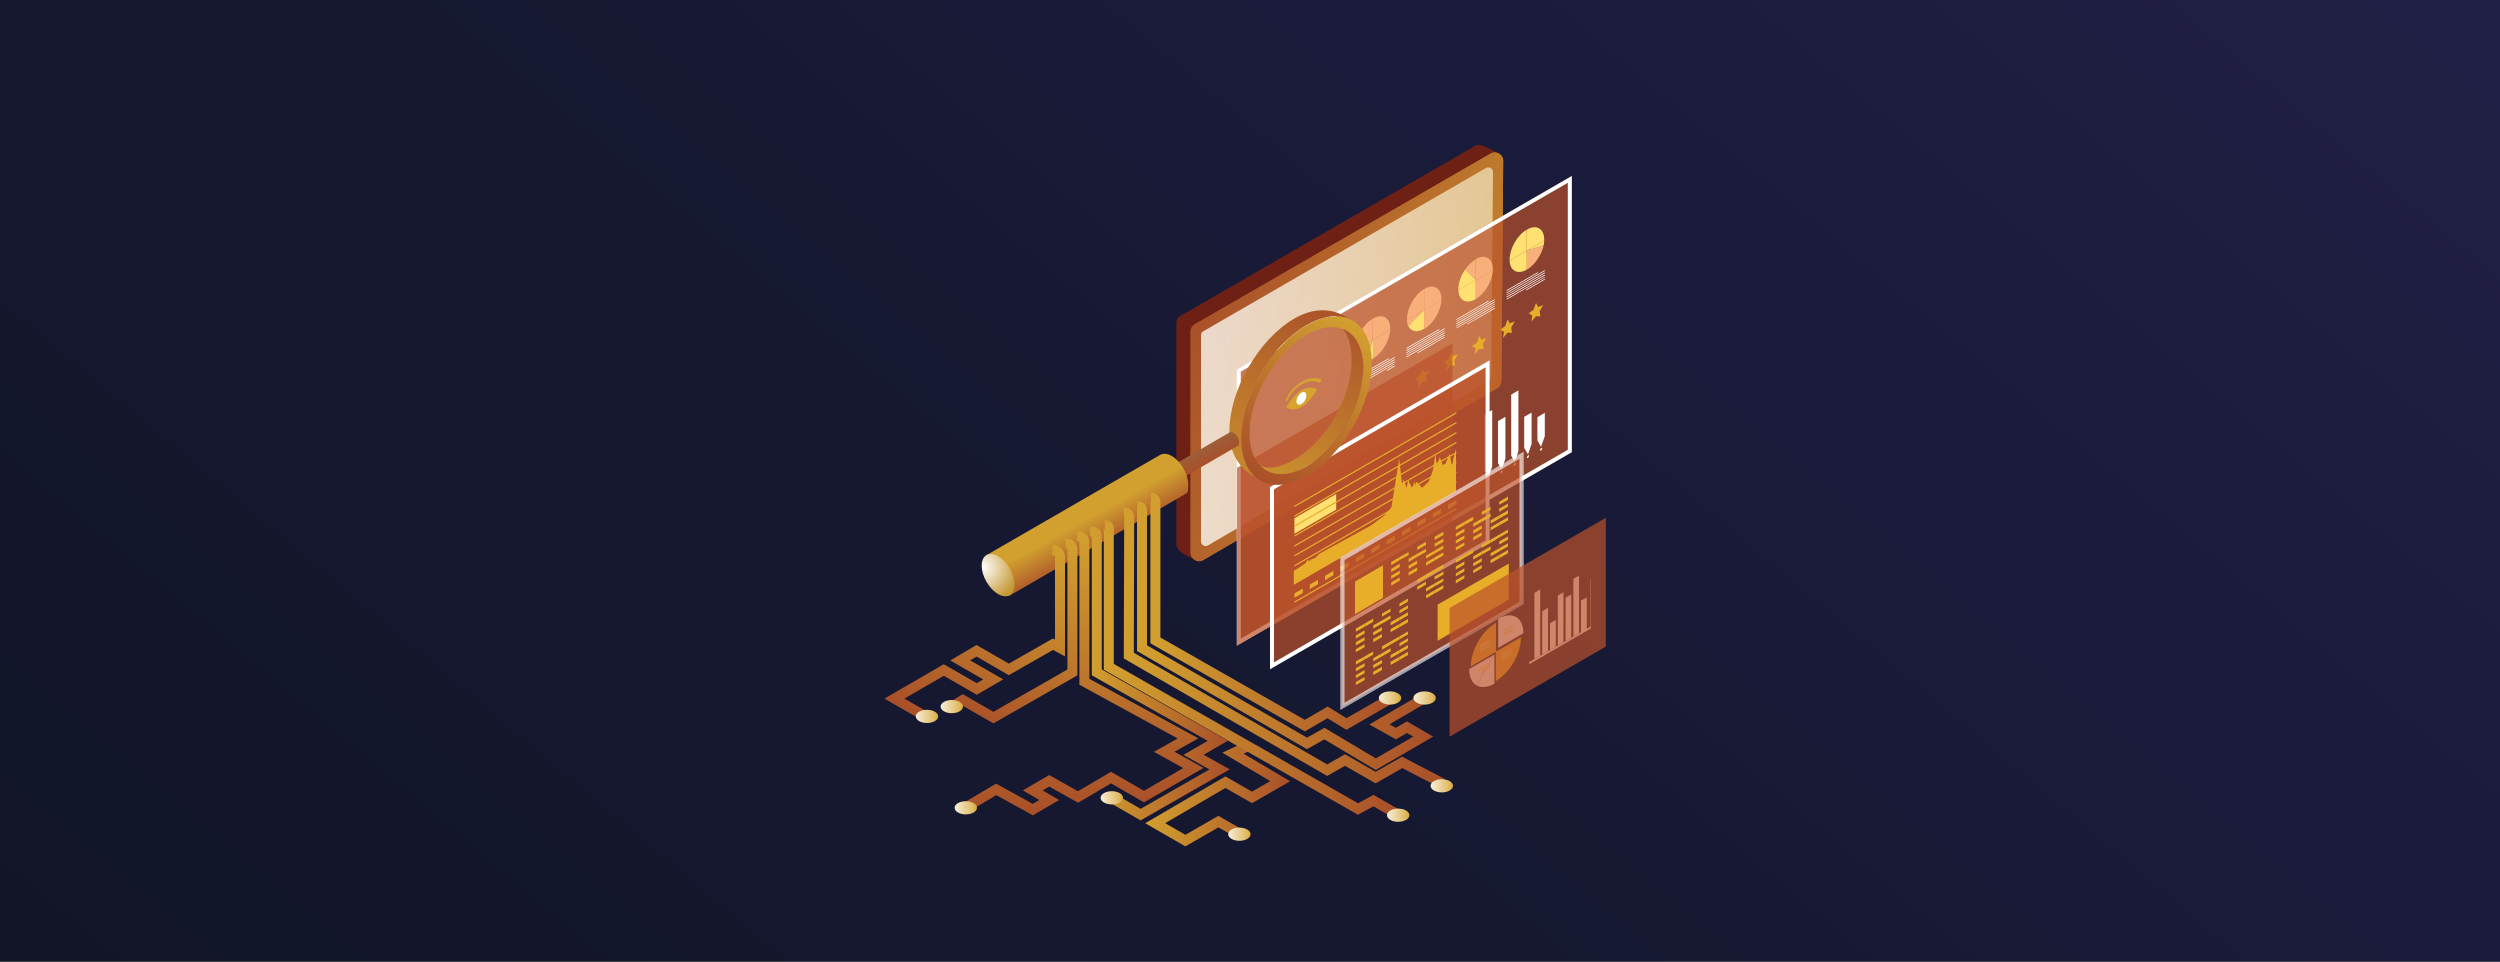 <?xml version="1.0" encoding="UTF-8"?><svg xmlns="http://www.w3.org/2000/svg" xmlns:xlink="http://www.w3.org/1999/xlink" viewBox="0 0 1250 480.8"><rect x="0" y="0" width="1250" height="480.8" fill="#333333" stroke="none"/><defs><linearGradient id="b" x1="401.7" y1="78.3" x2="1358.9" y2="881.5" gradientTransform="translate(1505.8 720.2) rotate(-180)" gradientUnits="userSpaceOnUse"><stop offset="0" stop-color="#111526"/><stop offset=".5" stop-color="#171934"/><stop offset="1" stop-color="#212047"/></linearGradient><radialGradient id="h" cx="8595.2" cy="181.7" fx="8595.2" fy="181.7" r="61.2" gradientTransform="translate(17784.2 5360.5) rotate(-162.4) scale(2.1 -1.4) skewX(20.8)" gradientUnits="userSpaceOnUse"><stop offset="0" stop-color="#fff"/><stop offset="0" stop-color="#fff"/><stop offset="0" stop-color="#fefdfb"/><stop offset="0" stop-color="#fefaf1"/><stop offset=".1" stop-color="#fef5e1"/><stop offset=".1" stop-color="#feedc9"/><stop offset=".1" stop-color="#fde2ab"/><stop offset=".1" stop-color="#fdd686"/><stop offset=".1" stop-color="#fdd176"/><stop offset=".1" stop-color="#fccd75"/><stop offset=".1" stop-color="#fac373"/><stop offset=".2" stop-color="#f8b36f"/><stop offset=".2" stop-color="#f7ab6e"/><stop offset=".2" stop-color="#e6945b" stop-opacity=".9"/><stop offset=".3" stop-color="#cf7441" stop-opacity=".9"/><stop offset=".4" stop-color="#c16130" stop-opacity=".8"/><stop offset=".4" stop-color="#bc5a2b" stop-opacity=".8"/><stop offset=".5" stop-color="#b25429" stop-opacity=".8"/><stop offset=".6" stop-color="#aa5029" stop-opacity=".8"/><stop offset=".6" stop-color="#a94f28" stop-opacity=".7"/><stop offset=".7" stop-color="#a84e28" stop-opacity=".4"/><stop offset=".9" stop-color="#a74c28" stop-opacity=".2"/><stop offset=".9" stop-color="#a74c28" stop-opacity="0"/><stop offset="1" stop-color="#a74c28" stop-opacity="0"/></radialGradient><linearGradient id="k" x1="1120.2" y1="144" x2="1310.2" y2="233.6" gradientTransform="translate(-519.5)" gradientUnits="userSpaceOnUse"><stop offset="0" stop-color="#a94f29"/><stop offset="1" stop-color="#d2a02f"/></linearGradient><linearGradient id="l" x1="852.9" y1="172.7" x2="429.7" y2="198" gradientTransform="translate(1431.3) rotate(-180) scale(1 -1)" gradientUnits="userSpaceOnUse"><stop offset="0" stop-color="#fff"/><stop offset="1" stop-color="#d2a02f"/></linearGradient><linearGradient id="ab" x1="765.8" y1="149" x2="838.2" y2="262.1" gradientTransform="translate(1431.3) rotate(-180) scale(1 -1)" xlink:href="#k"/><linearGradient id="ac" x1="804.6" y1="238" x2="751.6" y2="162.6" gradientTransform="translate(1431.3) rotate(-180) scale(1 -1)" xlink:href="#k"/><linearGradient id="ad" x1="747.7" y1="157.1" x2="798.1" y2="261" gradientTransform="translate(1431.3) rotate(-180) scale(1 -1)" xlink:href="#k"/><linearGradient id="ae" x1="825.3" y1="230.8" x2="832.7" y2="216.9" gradientTransform="translate(1431.3) rotate(-180) scale(1 -1)" gradientUnits="userSpaceOnUse"><stop offset="0" stop-color="#a94f29"/><stop offset="1" stop-color="#906d4a"/></linearGradient><linearGradient id="af" x1="878.2" y1="275.3" x2="887.3" y2="258.9" gradientTransform="translate(1431.3) rotate(-180) scale(1 -1)" xlink:href="#k"/><radialGradient id="ag" cx="940" cy="283.8" fx="940" fy="283.8" r="17.9" gradientTransform="translate(1450.2 504.7) rotate(-150) scale(1 -1)" gradientUnits="userSpaceOnUse"><stop offset="0" stop-color="#fff"/><stop offset="1" stop-color="#c49832"/></radialGradient><linearGradient id="ah" x1="939.3" y1="366.4" x2="882" y2="278.8" gradientTransform="translate(1431.3) rotate(-180) scale(1 -1)" xlink:href="#k"/><linearGradient id="ai" x1="889" y1="405.6" x2="900.4" y2="266.5" gradientTransform="translate(1431.3) rotate(-180) scale(1 -1)" xlink:href="#k"/><linearGradient id="aj" x1="962.3" y1="366.9" x2="901.3" y2="273.6" gradientTransform="translate(1431.3) rotate(-180) scale(1 -1)" xlink:href="#k"/><linearGradient id="ak" x1="816.4" y1="336.7" x2="886.4" y2="336.7" gradientTransform="translate(1431.3) rotate(-180) scale(1 -1)" xlink:href="#k"/><linearGradient id="al" x1="786.2" y1="397" x2="858.7" y2="397" gradientTransform="translate(1431.3) rotate(-180) scale(1 -1)" xlink:href="#k"/><linearGradient id="am" x1="731" y1="334.9" x2="879.4" y2="334.9" gradientTransform="translate(1431.3) rotate(-180) scale(1 -1)" xlink:href="#k"/><linearGradient id="an" x1="734.3" y1="306" x2="856.2" y2="306" gradientTransform="translate(1431.3) rotate(-180) scale(1 -1)" xlink:href="#k"/><linearGradient id="ao" x1="714.8" y1="317.6" x2="862.8" y2="317.6" gradientTransform="translate(1431.3) rotate(-180) scale(1 -1)" xlink:href="#k"/><linearGradient id="ap" x1="709.2" y1="323.8" x2="869.6" y2="323.8" gradientTransform="translate(1431.3) rotate(-180) scale(1 -1)" xlink:href="#k"/><linearGradient id="aq" x1="712.1" y1="406.8" x2="740.1" y2="407.9" gradientTransform="translate(1431.3) rotate(-180) scale(1 -1)" gradientUnits="userSpaceOnUse"><stop offset="0" stop-color="#a94f29"/><stop offset=".5" stop-color="#d6a32e"/><stop offset=".6" stop-color="#e1bc67"/><stop offset="1" stop-color="#fdfbf7"/><stop offset="1" stop-color="#fff"/></linearGradient><linearGradient id="ar" x1="690.2" y1="392.1" x2="718.2" y2="393.2" xlink:href="#aq"/><linearGradient id="as" x1="698.9" y1="348.2" x2="726.9" y2="349.3" xlink:href="#aq"/><linearGradient id="at" x1="716.2" y1="348.2" x2="744.2" y2="349.3" xlink:href="#aq"/><linearGradient id="au" x1="791.5" y1="416.3" x2="819.5" y2="417.5" xlink:href="#aq"/><linearGradient id="av" x1="928.3" y1="403.1" x2="956.3" y2="404.3" xlink:href="#aq"/><linearGradient id="aw" x1="855.3" y1="398.1" x2="883.3" y2="399.2" xlink:href="#aq"/><linearGradient id="ax" x1="935.3" y1="352.5" x2="963.3" y2="353.6" xlink:href="#aq"/><linearGradient id="ay" x1="947.7" y1="357.4" x2="975.7" y2="358.5" xlink:href="#aq"/></defs><g style="isolation:isolate;"><g id="a"><rect x="360.1" y="-415.4" width="530.8" height="1311.5" transform="translate(865.8 -385.1) rotate(90)" style="fill:url(#b); stroke-width:0px;"/><ellipse cx="620.6" cy="175.7" rx="140.2" ry="75.4" transform="translate(72.4 515.5) rotate(-47.6)" style="fill:url(#h); stroke-width:0px;"/><g id="i"><polygon points="764.6 332.1 795.5 314.2 795.5 313.2 764.6 331 764.6 332.1" style="fill:#fff; stroke-width:0px;"/><polygon points="795 289.6 795 314 795.2 313.9 795.2 289.5 795 289.6" style="fill:#fff; stroke-width:0px;"/><polygon points="790.5 316.6 793.4 314.9 793.4 298.7 790.5 300.3 790.5 316.6" style="fill:#fff; stroke-width:0px;"/><polygon points="786.7 318.3 789.5 316.6 789.5 287.8 786.7 289.4 786.7 318.3" style="fill:#fff; stroke-width:0px;"/><polygon points="782.8 320.5 785.6 318.9 785.6 297.2 782.8 298.9 782.8 320.5" style="fill:#fff; stroke-width:0px;"/><polygon points="778.9 322.7 781.7 321.1 781.7 296.1 778.9 297.8 778.9 322.7" style="fill:#fff; stroke-width:0px;"/><polygon points="775 325 777.9 323.3 777.9 309.9 775 311.6 775 325" style="fill:#fff; stroke-width:0px;"/><polygon points="771.1 327.2 774 325.6 774 303.9 771.1 305.6 771.1 327.2" style="fill:#fff; stroke-width:0px;"/><polygon points="767.2 329.5 770.1 327.8 770.1 294.7 767.2 296.4 767.2 329.5" style="fill:#fff; stroke-width:0px;"/></g><g id="j"><path d="M760.5,318.7s0,0,0,0c0,8-5.6,17.8-12.6,21.8v-14.6s12.6-7.3,12.6-7.3Z" style="fill:#e8ad29; stroke-width:0px;"/><path d="M734.6,334.5h0c0,4,1.4,6.9,3.7,8.2l8.9-15.4h0c0,0-12.6,7.2-12.6,7.2Z" style="fill:#fff; stroke-width:0px;"/><path d="M738.3,342.7c2.3,1.3,5.4,1.1,8.9-.9h0v-14.5s-8.9,15.4-8.9,15.4Z" style="fill:#fff; stroke-width:0px;"/><path d="M758,308.5c2.3,1.3,3.7,4.1,3.7,8.1l-12.6,7.3v-14.5c3.5-2,6.6-2.2,8.9-.9Z" style="fill:#fff; stroke-width:0px;"/><path d="M748,311.4s0,0,0,0v14.5s-12.6,7.3-12.6,7.3c0-8,5.6-17.8,12.6-21.8Z" style="fill:#e8ad29; stroke-width:0px;"/><polygon points="740.1 323.2 745.4 320.2 745.4 319.6 740.1 322.6 740.1 323.2" style="fill:#ffe171; stroke-width:0px;"/><polygon points="740.1 324.5 745.4 321.5 745.4 320.9 740.1 323.9 740.1 324.5" style="fill:#ffe171; stroke-width:0px;"/><polygon points="740.1 325.8 745.4 322.8 745.4 322.2 740.1 325.2 740.1 325.8" style="fill:#ffe171; stroke-width:0px;"/><polygon points="751.6 315.7 756.9 312.6 756.9 312.1 751.6 315.1 751.6 315.7" style="fill:#ffe171; stroke-width:0px;"/><polygon points="751.6 317 756.9 313.9 756.9 313.4 751.6 316.4 751.6 317" style="fill:#ffe171; stroke-width:0px;"/><polygon points="751.6 318.3 756.9 315.2 756.9 314.7 751.6 317.7 751.6 318.3" style="fill:#ffe171; stroke-width:0px;"/><polygon points="750.6 327.7 755.8 324.6 755.8 324.1 750.6 327.1 750.6 327.7" style="fill:#ffe171; stroke-width:0px;"/><polygon points="750.6 328.9 755.8 325.9 755.8 325.4 750.6 328.4 750.6 328.9" style="fill:#ffe171; stroke-width:0px;"/><polygon points="750.6 330.2 755.8 327.2 755.8 326.6 750.6 329.7 750.6 330.2" style="fill:#ffe171; stroke-width:0px;"/><polygon points="739.7 334.5 745 331.5 745 330.9 739.7 333.9 739.7 334.5" style="fill:#ffe171; stroke-width:0px;"/><polygon points="739.7 335.8 745 332.8 745 332.2 739.7 335.2 739.7 335.8" style="fill:#ffe171; stroke-width:0px;"/><polygon points="739.7 337.1 745 334 745 333.5 739.7 336.5 739.7 337.1" style="fill:#ffe171; stroke-width:0px;"/></g><path d="M590.3,157.9l147.8-85.3c1.9-1.1,8.8,2.9,11.2,4l-5.8,109.6c0,1.5-.8,2.9-2.1,3.6l-143.8,90.1c-5.3-2.2-9.4-4.6-9.4-7.9v-110.5c0-1.5.8-2.9,2.1-3.7Z" style="fill:#6f2014; stroke-width:0px;"/><path d="M597.5,162.1l147.8-85.3c2.8-1.6,6.4.4,6.3,3.7l-.9,110c0,1.5-.8,2.9-2.1,3.6l-146.9,85.9c-2.8,1.7-6.4-.4-6.4-3.7v-110.5c0-1.5.8-2.9,2.1-3.7Z" style="fill:url(#k); stroke-width:0px;"/><path d="M597.5,162.1l147.8-85.3c2.8-1.6,6.4.4,6.3,3.7l-.9,110c0,1.5-.8,2.9-2.1,3.6l-146.9,85.9c-2.8,1.7-6.4-.4-6.4-3.7v-110.5c0-1.5.8-2.9,2.1-3.7Z" style="fill:url(#k); stroke-width:0px;"/><path d="M601.7,165.6l141.3-81.6c1.6-.9,3.5.2,3.5,2l-.9,102.5c0,.8-.4,1.6-1.1,2l-140.5,82.2c-1.5.9-3.5-.2-3.5-2v-103.1c0-.8.4-1.6,1.2-2Z" style="fill:url(#l); opacity:.8; stroke-width:0px;"/><polygon points="618.5 322.8 785.9 226.1 785.9 88 618.5 184.7 618.5 322.8" style="fill:#bb522b; mix-blend-mode:color-dodge; opacity:.7; stroke-width:0px;"/><path d="M783.9,91.4v133.5l-163.5,94.4v-133.5l163.5-94.4M785.9,88l-167.5,96.7v138.1l167.5-96.7V88h0Z" style="fill:#fff; stroke-width:0px;"/><g id="m"><polygon points="768.7 220.2 770.5 223.4 772.4 218.1 772.4 206.4 768.7 208.6 768.7 220.2" style="fill:#fff; stroke-width:0px;"/><polygon points="762.1 224 764 227.2 765.8 221.9 765.8 206.3 762.1 208.4 762.1 224" style="fill:#fff; stroke-width:0px;"/><polygon points="755.6 227.8 757.4 231 759.2 225.6 759.2 195.2 755.6 197.3 755.6 227.8" style="fill:#fff; stroke-width:0px;"/><polygon points="749 231.6 750.8 234.8 752.7 229.4 752.7 208.4 749 210.5 749 231.6" style="fill:#fff; stroke-width:0px;"/><polygon points="742.4 235.3 744.3 238.6 746.1 233.2 746.1 205 742.4 207.1 742.4 235.3" style="fill:#fff; stroke-width:0px;"/><ellipse cx="770.5" cy="224.6" rx=".8" ry=".4" transform="translate(190.8 779.6) rotate(-60)" style="fill:#fff; stroke-width:0px;"/><ellipse cx="764" cy="228.4" rx=".8" ry=".4" transform="translate(184.2 775.8) rotate(-60)" style="fill:#fff; stroke-width:0px;"/><ellipse cx="757.4" cy="232.2" rx=".8" ry=".4" transform="translate(177.6 772) rotate(-60)" style="fill:#fff; stroke-width:0px;"/><ellipse cx="750.8" cy="235.9" rx=".8" ry=".4" transform="translate(171.1 768.2) rotate(-60)" style="fill:#fff; stroke-width:0px;"/><ellipse cx="744.3" cy="239.7" rx=".8" ry=".4" transform="translate(164.5 764.4) rotate(-60)" style="fill:#fff; stroke-width:0px;"/></g><g id="n"><path d="M754.8,129.8c0,.2,0,.3,0,.5l8.6-5v-10.5c-4.8,2.8-8.6,9.5-8.6,15Z" style="fill:#ffe171; stroke-width:0px;"/><path d="M763.5,114.8v10.5s8.6-5,8.6-5c0-.2,0-.3,0-.5,0-5.5-3.9-7.8-8.6-5Z" style="fill:#ffe171; stroke-width:0px;"/><path d="M771.8,122.7c-1,4.8-4.4,9.8-8.3,12.1v-9.5s.2-.1.2-.1l8.1-2.5Z" style="fill:#f8af79; stroke-width:0px;"/><path d="M772.1,120.3c0,.8-.1,1.6-.3,2.4l-8.1,2.5,8.4-4.9Z" style="fill:#ffe171; stroke-width:0px;"/><path d="M754.8,130.3c.2,5.1,4,7.2,8.6,4.5v-9.5s-8.6,5-8.6,5Z" style="fill:#ffe171; stroke-width:0px;"/></g><g id="o"><path d="M737.8,129.6v10.4s-5.2-5.3-5.2-5.3c1.5-2.1,3.3-3.9,5.2-5Z" style="fill:#f8af79; stroke-width:0px;"/><path d="M732.6,134.7l5.2,5.3h0c0,.1-8.6,5.1-8.6,5.1,0-.2,0-.3,0-.5,0-3.3,1.3-6.9,3.4-9.9Z" style="fill:#ffe171; stroke-width:0px;"/><path d="M737.8,129.6v10.5s8.6-5,8.6-5c0-.2,0-.3,0-.5,0-5.5-3.9-7.8-8.6-5Z" style="fill:#f8af79; stroke-width:0px;"/><path d="M737.8,140.1v9.5c4.6-2.7,8.4-9,8.6-14.5l-8.6,5Z" style="fill:#f8af79; stroke-width:0px;"/><path d="M729.2,145.1c.2,5.1,4,7.2,8.6,4.5v-9.5s-8.6,5-8.6,5Z" style="fill:#ffe171; stroke-width:0px;"/></g><g id="p"><path d="M703.5,159.5c0,.2,0,.3,0,.5l8.6-5v-10.5c-4.8,2.8-8.6,9.5-8.6,15Z" style="fill:#f8af79; stroke-width:0px;"/><path d="M712.1,144.5v10.5s8.6-5,8.6-5c0-.2,0-.3,0-.5,0-5.5-3.9-7.8-8.6-5Z" style="fill:#f8af79; stroke-width:0px;"/><path d="M712.1,155v9.5c4.6-2.7,8.4-9,8.6-14.5l-8.6,5Z" style="fill:#f8af79; stroke-width:0px;"/><path d="M703.5,160l8.6-5h0s-7.9,8.2-7.9,8.2c-.4-.9-.7-1.9-.8-3.2Z" style="fill:#f8af79; stroke-width:0px;"/><path d="M712.1,155v9.4c-3.5,2-6.5,1.4-7.9-1.3l7.9-8.1Z" style="fill:#ffe171; stroke-width:0px;"/></g><g id="q"><path d="M677.8,174.3c0,.2,0,.3,0,.5l8.6-5v-10.5c-4.8,2.8-8.6,9.5-8.6,15Z" style="fill:#f8af79; stroke-width:0px;"/><path d="M686.5,159.3v10.5s8.6-5,8.6-5c0-.2,0-.3,0-.5,0-5.5-3.9-7.8-8.6-5Z" style="fill:#f8af79; stroke-width:0px;"/><path d="M686.5,169.8v9.5c4.6-2.7,8.4-9,8.6-14.5l-8.6,5Z" style="fill:#f8af79; stroke-width:0px;"/><path d="M686.5,169.8v9.5c-1.3.7-2.5,1.1-3.5,1.2l3.5-10.6h0Z" style="fill:#ffe171; stroke-width:0px;"/><path d="M677.8,174.8l8.6-5-3.5,10.6c-2.9.2-4.9-1.9-5.1-5.7Z" style="fill:#f8af79; stroke-width:0px;"/></g><g id="r"><path d="M643,203.8s3.5,2.2,7.8-.3c4.3-2.5,7.8-8.8,7.8-8.8,0,0-3.5-2.2-7.8.3s-7.8,8.8-7.8,8.8Z" style="fill:#d6a32e; stroke-width:0px;"/><path d="M659.8,191.5l.4-.7-.4.7h0s.4-.7.4-.7l-.4.7h0s-.2-.2-.6-.3c-.6-.3-1.7-.6-3.1-.6-.7,0-1.5.1-2.4.4-.9.3-1.8.6-2.8,1.2-1.4.8-2.5,1.7-3.5,2.7-.7.7-1.3,1.4-1.8,2.1-.7,1-1.3,2-1.6,2.6-.2.3-.3.6-.4.8,0,0,0,.2,0,.2,0,0,0,0,0,0,0,0,0,0,0,0h0s0,0,0,0h0s0,0,0,0h0s-.2,0-.2,0h.2s0,0,0,0h-.2s.2,0,.2,0h0s-.5,0-.5,0h.5s0,0,0,0h-.5s.5,0,.5,0h-1.1c0,0,.2-.5.5-1.1.2-.5.6-1.1,1-1.8.6-1.1,1.5-2.3,2.7-3.5,1.2-1.2,2.6-2.4,4.3-3.4,1.5-.9,2.9-1.4,4.1-1.6.9-.2,1.7-.2,2.4-.2,1.1,0,1.9.3,2.4.5.6.2.9.4.9.5l-.9,1.5h0Z" style="fill:#d6a32e; stroke-width:0px;"/><ellipse cx="650.8" cy="199.2" rx="3.5" ry="2" transform="translate(152.8 663.2) rotate(-60)" style="fill:#fff; stroke-width:0px;"/></g><g id="s"><polygon points="768 151.5 766.8 154.8 764.3 156.7 766.1 157.7 765.7 160.8 768 158.1 770.2 158.2 769.8 155.6 771.6 152.5 769.1 153.5 768 151.5" style="fill:#e8ad29; stroke-width:0px;"/></g><g id="t"><polygon points="753.8 159.7 752.6 163 750.1 164.9 752 165.9 751.5 169 753.8 166.3 756 166.4 755.6 163.8 757.4 160.7 754.9 161.7 753.8 159.7" style="fill:#e8ad29; stroke-width:0px;"/></g><g id="u"><polygon points="739.6 167.9 738.5 171.2 735.9 173.1 737.8 174.1 737.3 177.2 739.6 174.5 741.8 174.6 741.4 172 743.2 168.9 740.7 169.9 739.6 167.9" style="fill:#e8ad29; stroke-width:0px;"/></g><g id="v"><polygon points="725.4 176.1 724.3 179.4 721.8 181.3 723.6 182.3 723.1 185.4 725.4 182.7 727.6 182.8 727.2 180.2 729 177.1 726.5 178.1 725.4 176.1" style="fill:#e8ad29; stroke-width:0px;"/></g><g id="w"><polygon points="711.2 184.3 710.1 187.6 707.6 189.5 709.4 190.4 708.9 193.6 711.2 190.9 713.4 191 713 188.3 714.8 185.3 712.3 186.3 711.2 184.3" style="fill:#e8ad29; stroke-width:0px;"/></g><g id="x"><polygon points="753.3 145.5 768.9 136.5 768.9 136.1 753.3 145.1 753.3 145.5" style="fill:#fff; stroke-width:0px;"/><polygon points="753.3 146.6 772.4 135.5 772.4 135.1 753.3 146.2 753.3 146.6" style="fill:#fff; stroke-width:0px;"/><polygon points="753.3 147.6 772.4 136.6 772.4 136.2 753.3 147.3 753.3 147.6" style="fill:#fff; stroke-width:0px;"/><polygon points="753.3 148.7 772.4 137.7 772.4 137.3 753.3 148.3 753.3 148.7" style="fill:#fff; stroke-width:0px;"/><polygon points="753.3 149.8 772.4 138.7 772.4 138.4 753.3 149.4 753.3 149.8" style="fill:#fff; stroke-width:0px;"/><polygon points="763.1 145.2 772.4 139.8 772.4 139.4 763.1 144.8 763.1 145.2" style="fill:#fff; stroke-width:0px;"/></g><g id="y"><polygon points="728.2 160 744.3 150.7 744.3 150.3 728.2 159.6 728.2 160" style="fill:#fff; stroke-width:0px;"/><polygon points="728.2 161 747.4 150 747.4 149.6 728.2 160.7 728.2 161" style="fill:#fff; stroke-width:0px;"/><polygon points="728.2 162.1 747.4 151.1 747.4 150.7 728.2 161.7 728.2 162.1" style="fill:#fff; stroke-width:0px;"/><polygon points="728.2 163.2 747.4 152.1 747.4 151.8 728.2 162.8 728.2 163.2" style="fill:#fff; stroke-width:0px;"/><polygon points="728.2 164.2 747.4 153.2 747.4 152.8 728.2 163.9 728.2 164.2" style="fill:#fff; stroke-width:0px;"/><polygon points="733.6 162.2 747.4 154.3 747.4 153.9 733.6 161.9 733.6 162.2" style="fill:#fff; stroke-width:0px;"/></g><g id="z"><polygon points="703.2 174.4 719.7 164.9 719.7 164.5 703.2 174 703.2 174.4" style="fill:#fff; stroke-width:0px;"/><polygon points="703.2 175.5 722.3 164.5 722.3 164.1 703.2 175.1 703.2 175.5" style="fill:#fff; stroke-width:0px;"/><polygon points="703.2 176.6 722.3 165.5 722.3 165.2 703.2 176.2 703.2 176.6" style="fill:#fff; stroke-width:0px;"/><polygon points="703.2 177.6 722.3 166.6 722.3 166.2 703.2 177.3 703.2 177.6" style="fill:#fff; stroke-width:0px;"/><polygon points="703.2 178.7 722.3 167.7 722.3 167.3 703.2 178.3 703.2 178.7" style="fill:#fff; stroke-width:0px;"/><polygon points="708.8 176.6 722.3 168.7 722.3 168.4 708.8 176.2 708.8 176.6" style="fill:#fff; stroke-width:0px;"/></g><g id="aa"><polygon points="678.1 188.9 694.4 179.5 694.4 179.1 678.1 188.5 678.1 188.9" style="fill:#fff; stroke-width:0px;"/><polygon points="678.1 190 697.3 178.9 697.3 178.5 678.1 189.6 678.1 190" style="fill:#fff; stroke-width:0px;"/><polygon points="678.1 191 697.3 180 697.3 179.6 678.1 190.7 678.1 191" style="fill:#fff; stroke-width:0px;"/><polygon points="678.1 192.1 697.3 181.1 697.3 180.7 678.1 191.7 678.1 192.1" style="fill:#fff; stroke-width:0px;"/><polygon points="678.1 193.2 697.3 182.1 697.3 181.8 678.1 192.8 678.1 193.2" style="fill:#fff; stroke-width:0px;"/><polygon points="693.5 185.4 697.3 183.2 697.3 182.8 693.5 185 693.5 185.4" style="fill:#fff; stroke-width:0px;"/></g><polygon points="618.5 322.8 726.2 260.6 726.2 171.7 618.5 233.9 618.5 322.8" style="fill:#bb522b; mix-blend-mode:color-dodge; opacity:.7; stroke-width:0px;"/><polygon points="636 332.9 743.8 270.7 743.8 181.9 636 244.1 636 332.9" style="fill:#bb522b; mix-blend-mode:color-dodge; opacity:.7; stroke-width:0px;"/><g style="mix-blend-mode:screen;"><path d="M647.2,285.3l5.6-3.7.7-1.5,1.4.3.8-.8s1.7-.5,1.8-.5,2.1-2.2,2.1-2.2l25.8-14.1,7-5.2,3.3-3.9,3.9-24.3,1.4,12.6.9-2.2,1.4,4.1.8-3.8,2,4.1,1.1-3.7.3,2.2.7-1.8,2.9,3,3.4-3.3,2-5.7,1.2-8.1.7,5.7,1.5-3.9,1.4,3.8,1.3-.4,2.3-5.1,1.1,6.7.7-4.5,1.3-4.6v21.1s-81.1,46.8-81.1,46.8v-7.4Z" style="fill:#e8ad29; stroke-width:0px;"/><polygon points="668.1 254.8 647.2 266.9 647.2 259.1 668.1 247 668.1 254.8" style="fill:#ffe171; stroke-width:0px;"/><polygon points="651.4 296.5 647.2 298.9 647.2 296.7 651.4 294.3 651.4 296.5" style="fill:#e8ad29; stroke-width:0px;"/><polygon points="659 292.1 654.9 294.5 654.9 292.3 659 289.9 659 292.1" style="fill:#e8ad29; stroke-width:0px;"/><polygon points="666.7 287.6 662.5 290.1 662.5 287.9 666.7 285.4 666.7 287.6" style="fill:#e8ad29; stroke-width:0px;"/><polygon points="674.4 283.2 670.2 285.6 670.2 283.4 674.4 281 674.4 283.2" style="fill:#e8ad29; stroke-width:0px;"/><polygon points="682.1 278.8 677.9 281.2 677.9 279 682.1 276.6 682.1 278.8" style="fill:#e8ad29; stroke-width:0px;"/><polygon points="689.8 274.3 685.6 276.7 685.6 274.6 689.8 272.1 689.8 274.3" style="fill:#e8ad29; stroke-width:0px;"/><polygon points="697.5 269.9 693.3 272.3 693.3 270.1 697.5 267.7 697.5 269.9" style="fill:#e8ad29; stroke-width:0px;"/><polygon points="705.2 265.4 701 267.9 701 265.7 705.2 263.3 705.2 265.4" style="fill:#e8ad29; stroke-width:0px;"/><polygon points="712.8 261 708.6 263.4 708.6 261.2 712.8 258.8 712.8 261" style="fill:#e8ad29; stroke-width:0px;"/><polygon points="720.5 256.6 716.3 259 716.3 256.8 720.5 254.4 720.5 256.6" style="fill:#e8ad29; stroke-width:0px;"/><polygon points="728.2 252.1 724 254.6 724 252.4 728.2 249.9 728.2 252.1" style="fill:#e8ad29; stroke-width:0px;"/><line x1="647.2" y1="253.2" x2="728.2" y2="206.4" style="fill:#ffe171; stroke:#e8ad29; stroke-miterlimit:10; stroke-width:.6px;"/><line x1="647.2" y1="258.1" x2="728.2" y2="211.3" style="fill:#ffe171; stroke:#e8ad29; stroke-miterlimit:10; stroke-width:.6px;"/><line x1="647.2" y1="263.1" x2="728.2" y2="216.3" style="fill:#ffe171; stroke:#e8ad29; stroke-miterlimit:10; stroke-width:.6px;"/><line x1="647.2" y1="268" x2="728.2" y2="221.2" style="fill:#ffe171; stroke:#e8ad29; stroke-miterlimit:10; stroke-width:.6px;"/><line x1="647.2" y1="273" x2="728.2" y2="226.2" style="fill:#ffe171; stroke:#e8ad29; stroke-miterlimit:10; stroke-width:.6px;"/><line x1="647.2" y1="301.1" x2="728.2" y2="254.3" style="fill:#ffe171; stroke:#e8ad29; stroke-miterlimit:10; stroke-width:.6px;"/><line x1="647.2" y1="277.9" x2="728.2" y2="231.1" style="fill:#ffe171; stroke:#e8ad29; stroke-miterlimit:10; stroke-width:.6px;"/><line x1="647.2" y1="282.9" x2="728.2" y2="236.1" style="fill:#ffe171; stroke:#e8ad29; stroke-miterlimit:10; stroke-width:.6px;"/><line x1="647.2" y1="287.8" x2="728.2" y2="241" style="fill:#ffe171; stroke:#e8ad29; stroke-miterlimit:10; stroke-width:.6px;"/></g><polygon points="636 332.9 743.8 270.7 743.8 181.9 636 244.1 636 332.9" style="fill:none; stroke:#fff; stroke-miterlimit:10; stroke-width:2px;"/><g style="mix-blend-mode:color-dodge; opacity:.7;"><polygon points="671.2 353.2 760.8 301.5 760.8 227.6 671.2 279.4 671.2 353.2" style="fill:#bb522b; mix-blend-mode:color-dodge; stroke-width:0px;"/></g><polygon points="718.8 320.4 754.4 299.8 754.4 281.8 718.8 302.3 718.8 320.4" style="fill:#e8ad29; stroke-width:0px;"/><g style="opacity:.6;"><polygon points="671.2 353.2 760.8 301.5 760.8 227.6 671.2 279.4 671.2 353.2" style="fill:none; mix-blend-mode:color-dodge; stroke:#fff; stroke-miterlimit:10; stroke-width:2px;"/><g style="opacity:.5;"><polygon points="671.2 353.2 760.8 301.5 760.8 227.6 671.2 279.4 671.2 353.2" style="fill:none; stroke:#fff; stroke-miterlimit:10; stroke-width:2px;"/></g></g><polygon points="724.8 368.3 802.9 323.3 802.9 258.9 724.8 304 724.8 368.3" style="fill:#bb522b; mix-blend-mode:color-dodge; opacity:.7; stroke-width:0px;"/><path d="M614.7,215.7c0,11,5.3,19.1,12.9,22.7-4.4-3.9-7-10.5-7-19.3,0-20.8,14.6-46.1,32.6-56.5,7.9-4.6,15.2-5.5,20.8-3.4-7-5.1-16.9-5.7-26.7,0-18,10.4-32.6,35.7-32.6,56.5Z" style="fill:url(#ab); stroke-width:0px;"/><path d="M620.6,219.1c0,8.8,2.6,15.4,7,19.3,6,5.3,15.3,5.6,25.7-.4,18-10.4,32.6-35.7,32.6-56.5,0-11.7-4.6-19.5-11.8-22.2-5.6-2.1-12.9-1.2-20.8,3.4-18,10.4-32.6,35.7-32.6,56.5ZM624.8,216.7c0-18.2,12.7-40.2,28.5-49.3,6.8-3.9,13-4.8,17.9-3,6.4,2.3,10.5,9.1,10.5,19.5,0,18.2-12.7,40.2-28.5,49.3-9.4,5.4-17.8,5-22.9-.2-3.5-3.4-5.5-9-5.5-16.3Z" style="fill:url(#ac); stroke-width:0px;"/><path d="M630.3,233c5.2,5.1,13.5,5.6,22.9.2,15.7-9.1,28.5-31.2,28.5-49.3,0-10.3-4.1-17.1-10.5-19.5,3,3.1,4.6,8.5,4.6,16,0,18.2-12.7,40.2-28.5,49.3-7.2,4.2-12.9,5.1-17,3.2Z" style="fill:url(#ad); stroke-width:0px;"/><path d="M587.4,232.1l27.3-15.8h0c.5-.4,1.2-.4,2.1.1,1.5.9,2.8,3,2.8,4.8s-.4,1.6-1,1.9l-27.1,15.7-4.1-6.7Z" style="fill:url(#ae); stroke-width:0px;"/><ellipse cx="589.5" cy="235.3" rx="2.3" ry="3.9" transform="translate(-38.7 326.3) rotate(-30)" style="fill:#c49832; stroke-width:0px;"/><path d="M504.3,298l-10.6-20.7,86.1-49.7h0c1.5-1,3.7-1,6.1.4,4.5,2.6,8.2,9,8.2,14.3s-.7,4.1-2,5h0s0,0,0,0c-.3.2-.5.4-.8.5l-87,50.3Z" style="fill:url(#af); stroke-width:0px;"/><ellipse cx="499" cy="287.6" rx="6.7" ry="11.6" transform="translate(-76.9 288) rotate(-30)" style="fill:url(#ag); stroke-width:0px;"/><g style="mix-blend-mode:color-dodge;"><polygon points="749.6 268.8 754 266.3 754 264.8 749.6 267.3 749.6 268.8" style="fill:#e8ad29; stroke-width:0px;"/><polygon points="745.3 271.4 749.6 268.8 749.6 267.3 745.3 269.8 745.3 271.4" style="fill:#e8ad29; stroke-width:0px;"/><polygon points="740.9 273.9 745.3 271.4 745.3 269.8 740.9 272.3 740.9 273.9" style="fill:#e8ad29; stroke-width:0px;"/><polygon points="732.2 278.9 736.6 276.4 736.6 274.8 732.2 277.3 732.2 278.9" style="fill:#e8ad29; stroke-width:0px;"/><polygon points="727.9 281.4 732.2 278.9 732.2 277.3 727.9 279.8 727.9 281.4" style="fill:#e8ad29; stroke-width:0px;"/><polygon points="749.6 272.3 754 269.8 754 268.2 749.6 270.7 749.6 272.3" style="fill:#e8ad29; stroke-width:0px;"/><polygon points="740.9 277.3 745.3 274.8 745.3 273.2 740.9 275.7 740.9 277.3" style="fill:#e8ad29; stroke-width:0px;"/><polygon points="736.6 279.8 740.9 277.3 740.9 275.7 736.6 278.2 736.6 279.8" style="fill:#e8ad29; stroke-width:0px;"/><polygon points="727.9 284.8 732.2 282.3 732.2 280.7 727.9 283.2 727.9 284.8" style="fill:#e8ad29; stroke-width:0px;"/><polygon points="749.6 275.7 754 273.2 754 271.6 749.6 274.1 749.6 275.7" style="fill:#e8ad29; stroke-width:0px;"/><polygon points="745.3 278.2 749.6 275.7 749.6 274.1 745.3 276.6 745.3 278.2" style="fill:#e8ad29; stroke-width:0px;"/><polygon points="736.6 283.2 740.9 280.7 740.9 279.1 736.6 281.6 736.6 283.2" style="fill:#e8ad29; stroke-width:0px;"/><polygon points="727.9 288.2 732.2 285.7 732.2 284.1 727.9 286.7 727.9 288.2" style="fill:#e8ad29; stroke-width:0px;"/><polygon points="749.6 279.1 754 276.6 754 275 749.6 277.5 749.6 279.1" style="fill:#e8ad29; stroke-width:0px;"/><polygon points="745.3 281.6 749.6 279.1 749.6 277.5 745.3 280 745.3 281.6" style="fill:#e8ad29; stroke-width:0px;"/><polygon points="736.6 286.6 740.9 284.1 740.9 282.5 736.6 285.1 736.6 286.6" style="fill:#e8ad29; stroke-width:0px;"/><polygon points="727.9 291.7 732.2 289.1 732.2 287.6 727.9 290.1 727.9 291.7" style="fill:#e8ad29; stroke-width:0px;"/></g><g style="mix-blend-mode:color-dodge;"><polygon points="749.6 252.4 754 249.9 754 248.3 749.6 250.9 749.6 252.4" style="fill:#e8ad29; stroke-width:0px;"/><polygon points="740.9 257.5 745.3 254.9 745.3 253.4 740.9 255.9 740.9 257.5" style="fill:#e8ad29; stroke-width:0px;"/><polygon points="732.2 262.5 736.6 260 736.6 258.4 732.2 260.9 732.2 262.5" style="fill:#e8ad29; stroke-width:0px;"/><polygon points="727.9 265 732.2 262.5 732.2 260.9 727.9 263.4 727.9 265" style="fill:#e8ad29; stroke-width:0px;"/><polygon points="749.6 255.9 754 253.3 754 251.8 749.6 254.3 749.6 255.9" style="fill:#e8ad29; stroke-width:0px;"/><polygon points="740.9 260.9 745.3 258.4 745.3 256.8 740.9 259.3 740.9 260.9" style="fill:#e8ad29; stroke-width:0px;"/><polygon points="736.6 263.4 740.9 260.9 740.9 259.3 736.6 261.8 736.6 263.4" style="fill:#e8ad29; stroke-width:0px;"/><polygon points="727.9 268.4 732.2 265.9 732.2 264.3 727.9 266.8 727.9 268.4" style="fill:#e8ad29; stroke-width:0px;"/><polygon points="749.6 259.3 754 256.8 754 255.2 749.6 257.7 749.6 259.3" style="fill:#e8ad29; stroke-width:0px;"/><polygon points="745.3 261.8 749.6 259.3 749.6 257.7 745.3 260.2 745.3 261.8" style="fill:#e8ad29; stroke-width:0px;"/><polygon points="736.6 266.8 740.9 264.3 740.9 262.7 736.6 265.2 736.6 266.8" style="fill:#e8ad29; stroke-width:0px;"/><polygon points="727.9 271.8 732.2 269.3 732.2 267.7 727.9 270.2 727.9 271.8" style="fill:#e8ad29; stroke-width:0px;"/><polygon points="749.6 262.7 754 260.2 754 258.6 749.6 261.1 749.6 262.7" style="fill:#e8ad29; stroke-width:0px;"/><polygon points="745.3 265.2 749.6 262.7 749.6 261.1 745.3 263.6 745.3 265.2" style="fill:#e8ad29; stroke-width:0px;"/><polygon points="736.6 270.2 740.9 267.7 740.9 266.1 736.6 268.6 736.6 270.2" style="fill:#e8ad29; stroke-width:0px;"/><polygon points="727.9 275.2 732.2 272.7 732.2 271.2 727.9 273.7 727.9 275.2" style="fill:#e8ad29; stroke-width:0px;"/></g><g style="mix-blend-mode:color-dodge;"><polygon points="717.3 286.4 721.7 283.9 721.7 282.3 717.3 284.8 717.3 286.4" style="fill:#e8ad29; stroke-width:0px;"/><polygon points="713 288.9 717.3 286.4 717.3 284.8 713 287.3 713 288.9" style="fill:#e8ad29; stroke-width:0px;"/><polygon points="708.6 291.4 713 288.9 713 287.3 708.6 289.9 708.6 291.4" style="fill:#e8ad29; stroke-width:0px;"/><polygon points="717.3 289.8 721.7 287.3 721.7 285.7 717.3 288.3 717.3 289.8" style="fill:#e8ad29; stroke-width:0px;"/><polygon points="708.6 294.9 713 292.3 713 290.8 708.6 293.3 708.6 294.9" style="fill:#e8ad29; stroke-width:0px;"/><polygon points="717.3 293.2 721.7 290.7 721.7 289.2 717.3 291.7 717.3 293.2" style="fill:#e8ad29; stroke-width:0px;"/><polygon points="713 295.8 717.3 293.2 717.3 291.7 713 294.2 713 295.8" style="fill:#e8ad29; stroke-width:0px;"/><polygon points="717.3 296.7 721.7 294.2 721.7 292.6 717.3 295.1 717.3 296.7" style="fill:#e8ad29; stroke-width:0px;"/><polygon points="713 299.2 717.3 296.7 717.3 295.1 713 297.6 713 299.2" style="fill:#e8ad29; stroke-width:0px;"/></g><g style="mix-blend-mode:color-dodge;"><polygon points="717.3 270 721.7 267.5 721.7 265.9 717.3 268.4 717.3 270" style="fill:#e8ad29; stroke-width:0px;"/><polygon points="708.6 275 713 272.5 713 270.9 708.6 273.4 708.6 275" style="fill:#e8ad29; stroke-width:0px;"/><polygon points="699.9 280 704.3 277.5 704.3 276 699.9 278.5 699.9 280" style="fill:#e8ad29; stroke-width:0px;"/><polygon points="695.6 282.6 699.9 280 699.9 278.5 695.6 281 695.6 282.6" style="fill:#e8ad29; stroke-width:0px;"/><polygon points="717.3 273.4 721.7 270.9 721.7 269.3 717.3 271.8 717.3 273.4" style="fill:#e8ad29; stroke-width:0px;"/><polygon points="708.6 278.4 713 275.9 713 274.4 708.6 276.9 708.6 278.4" style="fill:#e8ad29; stroke-width:0px;"/><polygon points="704.3 281 708.6 278.4 708.6 276.9 704.3 279.4 704.3 281" style="fill:#e8ad29; stroke-width:0px;"/><polygon points="695.6 286 699.9 283.5 699.9 281.9 695.6 284.4 695.6 286" style="fill:#e8ad29; stroke-width:0px;"/><polygon points="717.3 276.8 721.7 274.3 721.7 272.7 717.3 275.3 717.3 276.8" style="fill:#e8ad29; stroke-width:0px;"/><polygon points="713 279.3 717.3 276.8 717.3 275.3 713 277.8 713 279.3" style="fill:#e8ad29; stroke-width:0px;"/><polygon points="704.3 284.4 708.6 281.9 708.6 280.3 704.3 282.8 704.3 284.4" style="fill:#e8ad29; stroke-width:0px;"/><polygon points="695.6 289.4 699.9 286.9 699.9 285.3 695.6 287.8 695.6 289.4" style="fill:#e8ad29; stroke-width:0px;"/><polygon points="717.3 280.3 721.7 277.7 721.7 276.2 717.3 278.7 717.3 280.3" style="fill:#e8ad29; stroke-width:0px;"/><polygon points="713 282.8 717.3 280.3 717.3 278.7 713 281.2 713 282.8" style="fill:#e8ad29; stroke-width:0px;"/><polygon points="704.3 287.8 708.6 285.3 708.6 283.7 704.3 286.2 704.3 287.8" style="fill:#e8ad29; stroke-width:0px;"/><polygon points="695.6 292.8 699.9 290.3 699.9 288.7 695.6 291.2 695.6 292.8" style="fill:#e8ad29; stroke-width:0px;"/></g><g style="mix-blend-mode:color-dodge;"><polygon points="699.7 319.7 704 317.2 704 315.7 699.7 318.2 699.7 319.7" style="fill:#e8ad29; stroke-width:0px;"/><polygon points="695.3 322.3 699.7 319.7 699.7 318.2 695.3 320.7 695.3 322.3" style="fill:#e8ad29; stroke-width:0px;"/><polygon points="691 324.8 695.3 322.3 695.3 320.7 691 323.2 691 324.8" style="fill:#e8ad29; stroke-width:0px;"/><polygon points="682.3 329.8 686.6 327.3 686.6 325.7 682.3 328.2 682.3 329.8" style="fill:#e8ad29; stroke-width:0px;"/><polygon points="677.9 332.3 682.3 329.8 682.3 328.2 677.9 330.7 677.9 332.3" style="fill:#e8ad29; stroke-width:0px;"/><polygon points="699.7 323.2 704 320.6 704 319.1 699.7 321.6 699.7 323.2" style="fill:#e8ad29; stroke-width:0px;"/><polygon points="691 328.2 695.3 325.7 695.3 324.1 691 326.6 691 328.2" style="fill:#e8ad29; stroke-width:0px;"/><polygon points="686.6 330.7 691 328.2 691 326.6 686.6 329.1 686.6 330.7" style="fill:#e8ad29; stroke-width:0px;"/><polygon points="677.9 335.7 682.3 333.2 682.3 331.6 677.9 334.1 677.9 335.7" style="fill:#e8ad29; stroke-width:0px;"/><polygon points="699.7 326.6 704 324.1 704 322.5 699.7 325 699.7 326.6" style="fill:#e8ad29; stroke-width:0px;"/><polygon points="695.3 329.1 699.7 326.6 699.7 325 695.3 327.5 695.3 329.1" style="fill:#e8ad29; stroke-width:0px;"/><polygon points="686.6 334.1 691 331.6 691 330 686.6 332.5 686.6 334.1" style="fill:#e8ad29; stroke-width:0px;"/><polygon points="677.9 339.1 682.3 336.6 682.3 335 677.9 337.6 677.9 339.1" style="fill:#e8ad29; stroke-width:0px;"/><polygon points="699.7 330 704 327.5 704 325.9 699.7 328.4 699.7 330" style="fill:#e8ad29; stroke-width:0px;"/><polygon points="695.3 332.5 699.7 330 699.7 328.4 695.3 330.9 695.3 332.5" style="fill:#e8ad29; stroke-width:0px;"/><polygon points="686.6 337.5 691 335 691 333.4 686.6 335.9 686.6 337.5" style="fill:#e8ad29; stroke-width:0px;"/><polygon points="677.9 342.5 682.3 340 682.3 338.5 677.9 341 677.9 342.5" style="fill:#e8ad29; stroke-width:0px;"/></g><g style="mix-blend-mode:color-dodge;"><polygon points="699.7 303.3 704 300.8 704 299.2 699.7 301.8 699.7 303.3" style="fill:#e8ad29; stroke-width:0px;"/><polygon points="691 308.3 695.3 305.8 695.3 304.3 691 306.8 691 308.3" style="fill:#e8ad29; stroke-width:0px;"/><polygon points="682.3 313.4 686.6 310.9 686.6 309.3 682.3 311.8 682.3 313.4" style="fill:#e8ad29; stroke-width:0px;"/><polygon points="677.9 315.9 682.3 313.4 682.3 311.8 677.9 314.3 677.9 315.9" style="fill:#e8ad29; stroke-width:0px;"/><polygon points="699.7 306.7 704 304.2 704 302.7 699.7 305.2 699.7 306.7" style="fill:#e8ad29; stroke-width:0px;"/><polygon points="691 311.8 695.3 309.3 695.3 307.7 691 310.2 691 311.8" style="fill:#e8ad29; stroke-width:0px;"/><polygon points="686.6 314.3 691 311.8 691 310.2 686.6 312.7 686.6 314.3" style="fill:#e8ad29; stroke-width:0px;"/><polygon points="677.9 319.3 682.3 316.8 682.3 315.2 677.9 317.7 677.9 319.3" style="fill:#e8ad29; stroke-width:0px;"/><polygon points="699.7 310.2 704 307.7 704 306.1 699.7 308.6 699.7 310.2" style="fill:#e8ad29; stroke-width:0px;"/><polygon points="695.3 312.7 699.7 310.2 699.7 308.6 695.3 311.1 695.3 312.7" style="fill:#e8ad29; stroke-width:0px;"/><polygon points="686.6 317.7 691 315.2 691 313.6 686.6 316.1 686.6 317.7" style="fill:#e8ad29; stroke-width:0px;"/><polygon points="677.9 322.7 682.3 320.2 682.3 318.6 677.9 321.1 677.9 322.7" style="fill:#e8ad29; stroke-width:0px;"/><polygon points="699.7 313.6 704 311.1 704 309.5 699.7 312 699.7 313.6" style="fill:#e8ad29; stroke-width:0px;"/><polygon points="695.3 316.1 699.7 313.6 699.7 312 695.3 314.5 695.3 316.1" style="fill:#e8ad29; stroke-width:0px;"/><polygon points="686.6 321.1 691 318.6 691 317 686.6 319.5 686.6 321.1" style="fill:#e8ad29; stroke-width:0px;"/><polygon points="677.9 326.1 682.3 323.6 682.3 322 677.9 324.6 677.9 326.1" style="fill:#e8ad29; stroke-width:0px;"/></g><polygon points="677.5 307.1 691.5 298.9 691.5 282.6 677.5 290.8 677.5 307.1" style="fill:#e8ad29; stroke-width:0px;"/><path d="M475,354l6.4-4,15.3,8.8,39.5-22.6v-61.3s-.1-3.4-3.5-3.2" style="fill:none; stroke:url(#ah); stroke-miterlimit:10; stroke-width:5px;"/><path d="M482,404.2l16.1-9.5,18.3,10.1,8.2-4.8-8.2-4.8,8.2-4.8,14.4,8.1,16.5-9.7,16.5,9.5,24.7-14.3-14.6-8.1,11.9-6.7-51.8-28.3v-69.4s.1-3.3-3.6-3.5" style="fill:none; stroke:url(#ai); stroke-miterlimit:10; stroke-width:5px;"/><path d="M463.7,358.8l-16.5-9.5,24.7-14.3,16.5,9.5,8.2-4.8-16.5-9.5,8.2-4.8,16.1,9.3,22.1-12.6,3.5,1.9v-45.2s.4-3.4-3.8-3.8" style="fill:none; stroke:url(#aj); stroke-miterlimit:10; stroke-width:5px;"/><path d="M555,398.5l15.3,8.8,39.5-22.6-13-7.3,12.1-7-60.5-34.2v-67.9s.7-2.5-3.3-2.7" style="fill:none; stroke:url(#ak); stroke-miterlimit:10; stroke-width:5px;"/><polyline points="619.7 416.8 609.2 410.8 592.7 420.3 577.6 411.6 612.7 391.1 626 398.7 640.1 390.6 616.5 376.6 623.9 373.1" style="fill:none; stroke:url(#al); stroke-miterlimit:10; stroke-width:5px;"/><path d="M699.1,407.4l-12.4-7.1-7.7,4.2-124.6-71.1v-69s.5-1.8-2-1.8" style="fill:none; stroke:url(#am); stroke-miterlimit:10; stroke-width:5px;"/><path d="M695.8,349l-22.6,13-9.4-5.8-11.4,6.6-74.7-42.6v-69.5s0-1.8-2.2-1.8" style="fill:none; stroke:url(#an); stroke-miterlimit:10; stroke-width:5px;"/><path d="M712.3,349l-22.6,13.2,8.2,4.6,5.6-3.2,8.1,4.7-23.7,13.8-25.7-15.3-8.7,4.9-82.5-47.6v-69.2s0-1.9-2.4-1.9" style="fill:none; stroke:url(#ao); stroke-miterlimit:10; stroke-width:5px;"/><path d="M720.9,391.5l-19.8-10.3-13.3,7.6-15.3-8.8-8.9,5.1-99.2-57.3.2-69.4s0-2.2-2.7-2" style="fill:none; stroke:url(#ap); stroke-miterlimit:10; stroke-width:5px;"/><ellipse cx="699.1" cy="407.6" rx="5.6" ry="3.3" style="fill:url(#aq); stroke-width:0px;"/><ellipse cx="720.9" cy="392.9" rx="5.6" ry="3.3" style="fill:url(#ar); stroke-width:0px;"/><ellipse cx="712.3" cy="349" rx="5.6" ry="3.3" style="fill:url(#as); stroke-width:0px;"/><ellipse cx="695" cy="349" rx="5.6" ry="3.3" style="fill:url(#at); stroke-width:0px;"/><ellipse cx="619.7" cy="417.1" rx="5.6" ry="3.3" style="fill:url(#au); stroke-width:0px;"/><ellipse cx="482.9" cy="403.9" rx="5.6" ry="3.3" style="fill:url(#av); stroke-width:0px;"/><ellipse cx="555.9" cy="398.9" rx="5.6" ry="3.3" style="fill:url(#aw); stroke-width:0px;"/><ellipse cx="475.9" cy="353.3" rx="5.6" ry="3.3" style="fill:url(#ax); stroke-width:0px;"/><ellipse cx="463.5" cy="358.2" rx="5.6" ry="3.3" style="fill:url(#ay); stroke-width:0px;"/></g></g></svg>